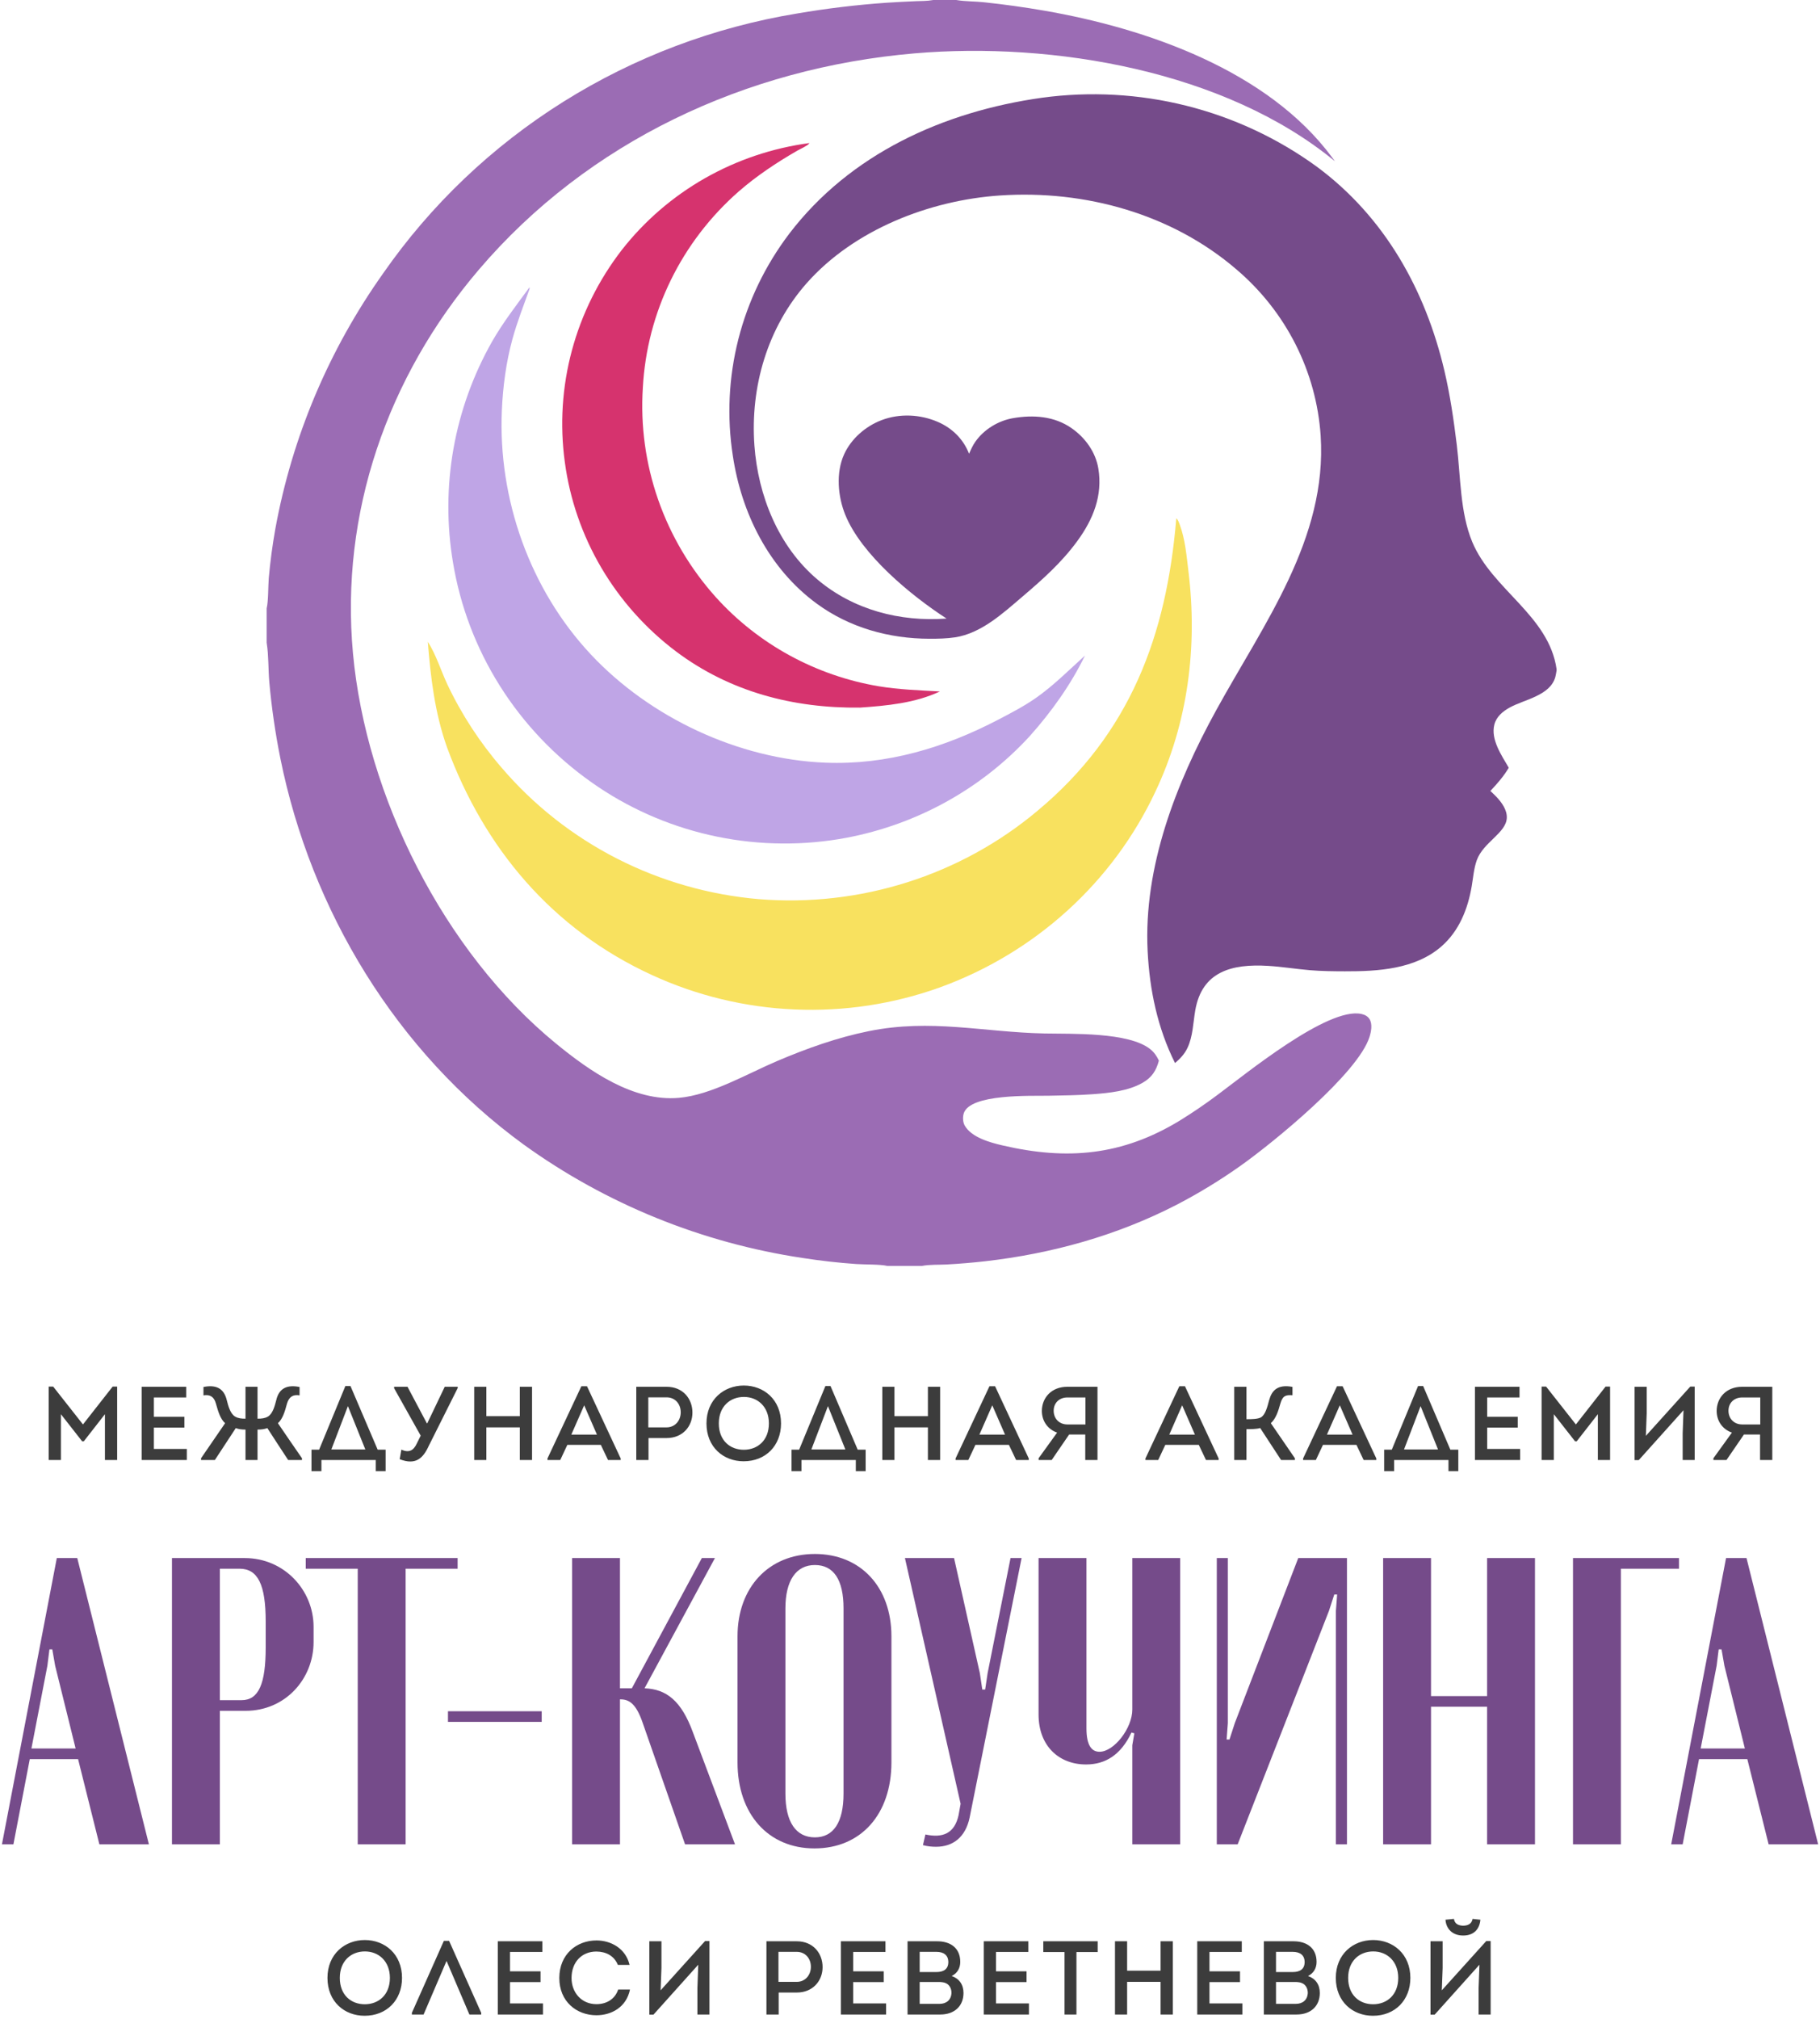 <?xml version="1.0" encoding="UTF-8"?> <svg xmlns="http://www.w3.org/2000/svg" width="349" height="387" viewBox="0 0 349 387" fill="none"><path d="M155.173 27.424L155.184 27.48C154.772 27.994 153.522 28.513 152.902 28.869C148.943 31.142 145.082 33.711 141.647 36.703C141.308 37 140.973 37.301 140.642 37.605C140.311 37.91 139.984 38.219 139.661 38.532C139.338 38.845 139.018 39.161 138.703 39.482C138.387 39.802 138.076 40.126 137.769 40.454C137.462 40.782 137.159 41.114 136.86 41.449C136.561 41.785 136.266 42.123 135.976 42.466C135.685 42.808 135.399 43.154 135.118 43.504C134.836 43.853 134.559 44.206 134.286 44.562C134.013 44.918 133.745 45.277 133.481 45.639C133.218 46.002 132.958 46.368 132.703 46.736C132.449 47.105 132.199 47.477 131.954 47.852C131.709 48.227 131.468 48.605 131.232 48.985C130.997 49.366 130.765 49.749 130.539 50.136C130.313 50.522 130.092 50.911 129.875 51.302C129.659 51.694 129.448 52.088 129.242 52.484C129.035 52.881 128.833 53.28 128.637 53.682C128.44 54.083 128.249 54.487 128.063 54.894C127.877 55.3 127.695 55.708 127.519 56.119C127.343 56.529 127.172 56.942 127.006 57.356C126.841 57.771 126.68 58.188 126.525 58.606C126.37 59.025 126.22 59.445 126.075 59.867C125.931 60.29 125.791 60.714 125.657 61.139C125.523 61.565 125.394 61.992 125.271 62.42C125.148 62.849 125.03 63.279 124.917 63.711C124.805 64.142 124.698 64.575 124.597 65.009C124.495 65.443 124.399 65.879 124.308 66.315C124.217 66.751 124.132 67.189 124.052 67.627C123.973 68.066 123.898 68.505 123.83 68.945C123.761 69.386 123.698 69.827 123.641 70.269C123.583 70.71 123.531 71.153 123.484 71.596C123.438 72.039 123.397 72.482 123.362 72.926C123.327 73.37 123.297 73.815 123.272 74.26C123.243 74.713 123.219 75.167 123.201 75.622C123.183 76.076 123.17 76.531 123.163 76.985C123.156 77.44 123.155 77.895 123.16 78.35C123.164 78.804 123.175 79.259 123.191 79.713C123.207 80.168 123.228 80.622 123.255 81.075C123.283 81.529 123.316 81.983 123.355 82.436C123.393 82.889 123.438 83.342 123.488 83.794C123.538 84.246 123.594 84.697 123.655 85.148C123.716 85.599 123.784 86.049 123.856 86.497C123.929 86.947 124.007 87.395 124.091 87.842C124.175 88.289 124.265 88.735 124.36 89.18C124.455 89.625 124.555 90.069 124.661 90.511C124.767 90.954 124.879 91.396 124.996 91.835C125.114 92.275 125.237 92.714 125.365 93.151C125.493 93.588 125.627 94.023 125.766 94.457C125.905 94.891 126.05 95.323 126.2 95.753C126.35 96.183 126.505 96.611 126.666 97.038C126.826 97.464 126.993 97.888 127.164 98.311C127.335 98.733 127.512 99.154 127.694 99.572C127.876 99.99 128.063 100.406 128.255 100.82C128.448 101.234 128.645 101.645 128.848 102.054C129.051 102.463 129.258 102.869 129.471 103.273C129.684 103.677 129.902 104.078 130.125 104.477C130.348 104.876 130.576 105.272 130.808 105.665C131.041 106.058 131.279 106.448 131.522 106.836C131.764 107.223 132.012 107.607 132.264 107.989C132.516 108.37 132.773 108.749 133.035 109.124C133.297 109.499 133.564 109.871 133.835 110.24C134.106 110.609 134.381 110.975 134.661 111.337C134.942 111.699 135.226 112.058 135.516 112.413C135.805 112.768 136.099 113.12 136.397 113.468C136.695 113.817 136.997 114.161 137.304 114.502C137.555 114.78 137.809 115.055 138.067 115.328C138.324 115.601 138.584 115.871 138.847 116.138C139.11 116.405 139.376 116.67 139.645 116.932C139.914 117.194 140.185 117.453 140.459 117.709C140.734 117.965 141.011 118.218 141.291 118.469C141.571 118.72 141.853 118.967 142.138 119.212C142.423 119.456 142.711 119.698 143.001 119.936C143.291 120.175 143.584 120.411 143.879 120.644C144.174 120.877 144.472 121.106 144.773 121.332C145.073 121.559 145.376 121.782 145.681 122.003C145.986 122.223 146.293 122.44 146.602 122.654C146.912 122.867 147.224 123.078 147.538 123.286C147.853 123.493 148.169 123.697 148.488 123.898C148.806 124.099 149.127 124.297 149.45 124.491C149.773 124.685 150.097 124.876 150.425 125.064C150.752 125.251 151.081 125.435 151.411 125.616C151.742 125.797 152.075 125.975 152.41 126.148C152.744 126.322 153.081 126.493 153.419 126.66C153.758 126.826 154.098 126.99 154.44 127.149C154.782 127.309 155.125 127.466 155.47 127.619C155.816 127.771 156.163 127.921 156.511 128.067C156.86 128.213 157.21 128.354 157.561 128.492C157.913 128.631 158.266 128.766 158.62 128.897C158.974 129.028 159.33 129.156 159.687 129.279C160.044 129.403 160.403 129.523 160.763 129.64C161.122 129.756 161.483 129.869 161.845 129.978C162.207 130.086 162.571 130.191 162.935 130.293C163.299 130.394 163.665 130.492 164.031 130.586C164.398 130.68 164.765 130.77 165.134 130.856C165.502 130.942 165.871 131.025 166.241 131.103C166.612 131.182 166.983 131.256 167.355 131.328C167.726 131.399 168.099 131.466 168.472 131.529C172.356 132.173 176.311 132.309 180.237 132.526C175.508 134.754 170.079 135.266 164.914 135.622C152.102 135.779 139.934 132.58 129.661 124.88C129.299 124.607 128.94 124.33 128.584 124.048C128.228 123.766 127.877 123.48 127.528 123.191C127.18 122.9 126.835 122.606 126.494 122.308C126.153 122.009 125.816 121.707 125.482 121.4C125.149 121.093 124.82 120.783 124.494 120.469C124.168 120.154 123.846 119.835 123.529 119.513C123.211 119.191 122.898 118.865 122.588 118.535C122.278 118.205 121.973 117.872 121.672 117.534C121.371 117.197 121.074 116.857 120.781 116.513C120.489 116.168 120.2 115.82 119.916 115.469C119.632 115.118 119.353 114.763 119.078 114.405C118.803 114.047 118.532 113.686 118.266 113.321C118 112.957 117.739 112.589 117.482 112.218C117.225 111.848 116.973 111.473 116.726 111.096C116.478 110.72 116.236 110.34 115.998 109.957C115.76 109.574 115.527 109.189 115.298 108.8C115.07 108.412 114.847 108.021 114.628 107.627C114.41 107.234 114.196 106.838 113.988 106.438C113.779 106.04 113.576 105.639 113.377 105.235C113.179 104.831 112.985 104.425 112.797 104.016C112.608 103.608 112.425 103.197 112.247 102.784C112.069 102.371 111.896 101.957 111.729 101.539C111.561 101.122 111.398 100.704 111.241 100.282C111.084 99.861 110.932 99.439 110.786 99.014C110.639 98.59 110.498 98.163 110.362 97.735C110.226 97.307 110.095 96.878 109.97 96.447C109.845 96.016 109.725 95.583 109.611 95.149C109.497 94.715 109.388 94.28 109.284 93.843C109.181 93.406 109.083 92.968 108.99 92.529C108.898 92.09 108.811 91.65 108.729 91.209C108.648 90.768 108.572 90.326 108.502 89.883C108.431 89.44 108.367 88.996 108.307 88.552C108.246 88.106 108.191 87.66 108.141 87.213C108.091 86.766 108.047 86.319 108.008 85.871C107.97 85.424 107.937 84.975 107.909 84.527C107.882 84.078 107.86 83.629 107.844 83.18C107.827 82.731 107.817 82.281 107.812 81.832C107.807 81.383 107.807 80.933 107.813 80.484C107.819 80.034 107.831 79.585 107.849 79.136C107.866 78.687 107.889 78.238 107.917 77.79C107.946 77.341 107.98 76.892 108.02 76.445C108.06 75.997 108.105 75.55 108.156 75.103C108.207 74.656 108.263 74.21 108.325 73.766C108.387 73.32 108.455 72.876 108.528 72.432C108.601 71.988 108.679 71.545 108.763 71.104C108.848 70.662 108.937 70.221 109.032 69.781C109.127 69.342 109.228 68.903 109.334 68.466C109.44 68.029 109.552 67.593 109.669 67.158C109.785 66.724 109.908 66.29 110.036 65.859C110.163 65.427 110.296 64.997 110.435 64.569C110.573 64.14 110.717 63.714 110.866 63.289C111.015 62.864 111.17 62.441 111.329 62.019C111.489 61.598 111.654 61.179 111.824 60.761C111.994 60.344 112.169 59.929 112.35 59.516C112.53 59.102 112.716 58.691 112.907 58.283C113.097 57.874 113.293 57.468 113.494 57.064C113.695 56.66 113.901 56.258 114.111 55.859C114.322 55.46 114.538 55.064 114.759 54.67C114.98 54.276 115.205 53.885 115.436 53.497C115.666 53.108 115.902 52.722 116.142 52.34C116.382 51.957 116.627 51.577 116.876 51.2C117.126 50.823 117.38 50.449 117.639 50.078C117.898 49.708 118.161 49.34 118.43 48.975C118.698 48.611 118.97 48.25 119.247 47.892C119.518 47.546 119.792 47.204 120.071 46.865C120.35 46.526 120.632 46.191 120.92 45.858C121.207 45.526 121.498 45.197 121.793 44.872C122.088 44.547 122.387 44.225 122.691 43.907C122.994 43.589 123.301 43.275 123.613 42.964C123.923 42.653 124.238 42.346 124.557 42.043C124.876 41.74 125.198 41.441 125.524 41.145C125.85 40.849 126.18 40.558 126.514 40.27C126.847 39.983 127.184 39.699 127.524 39.42C127.865 39.14 128.209 38.865 128.556 38.593C128.903 38.322 129.254 38.055 129.607 37.792C129.962 37.529 130.319 37.271 130.68 37.016C131.04 36.762 131.403 36.512 131.77 36.266C132.136 36.02 132.506 35.779 132.878 35.542C133.251 35.306 133.627 35.073 134.005 34.845C134.383 34.617 134.764 34.394 135.148 34.175C135.532 33.957 135.919 33.743 136.308 33.533C136.697 33.324 137.089 33.119 137.484 32.919C137.878 32.719 138.275 32.523 138.674 32.333C139.073 32.142 139.475 31.956 139.878 31.775C140.282 31.594 140.688 31.418 141.096 31.247C141.504 31.076 141.915 30.909 142.327 30.748C142.74 30.586 143.154 30.43 143.57 30.278C143.986 30.127 144.404 29.98 144.824 29.838C145.244 29.697 145.665 29.56 146.089 29.429C146.512 29.297 146.937 29.171 147.363 29.05C147.789 28.928 148.217 28.812 148.647 28.701C149.076 28.59 149.507 28.484 149.938 28.383C150.37 28.283 150.804 28.187 151.238 28.097C151.672 28.006 152.107 27.921 152.544 27.841C152.981 27.761 153.418 27.686 153.856 27.617C154.295 27.547 154.734 27.483 155.173 27.424Z" fill="#D6336E"></path><path d="M101.535 55.065C101.576 55.247 101.561 55.324 101.497 55.503C100.366 58.667 99.152 61.752 98.262 64.998C97.052 69.411 96.435 74.091 96.235 78.651C95.493 95.595 101.571 112.922 113.311 125.446C124.603 137.491 141.561 145.522 158.288 146.182C170.066 146.647 181.131 143.307 191.455 137.918C193.876 136.655 196.402 135.339 198.638 133.775C202.006 131.42 205.019 128.396 208.05 125.648C205.373 131.186 201.591 136.473 197.479 141.071C197.183 141.395 196.883 141.715 196.579 142.033C196.276 142.35 195.969 142.664 195.659 142.975C195.349 143.286 195.036 143.593 194.719 143.898C194.402 144.203 194.082 144.504 193.759 144.802C193.436 145.1 193.11 145.394 192.78 145.686C192.451 145.977 192.119 146.265 191.783 146.549C191.447 146.834 191.109 147.115 190.767 147.392C190.426 147.67 190.082 147.943 189.734 148.214C189.386 148.484 189.036 148.751 188.683 149.014C188.33 149.277 187.974 149.537 187.616 149.793C187.257 150.049 186.896 150.301 186.531 150.549C186.168 150.797 185.801 151.042 185.431 151.283C185.062 151.524 184.691 151.761 184.316 151.994C183.942 152.227 183.565 152.457 183.185 152.682C182.806 152.908 182.425 153.129 182.041 153.347C181.657 153.565 181.271 153.778 180.882 153.988C180.494 154.198 180.103 154.403 179.71 154.605C179.317 154.807 178.922 155.004 178.525 155.198C178.128 155.392 177.728 155.581 177.327 155.766C176.926 155.951 176.523 156.133 176.118 156.31C175.713 156.487 175.306 156.66 174.897 156.828C174.488 156.997 174.078 157.162 173.666 157.322C173.253 157.482 172.839 157.638 172.424 157.79C172.008 157.942 171.591 158.089 171.172 158.232C170.753 158.375 170.333 158.514 169.911 158.649C169.489 158.783 169.066 158.913 168.642 159.039C168.217 159.165 167.792 159.286 167.364 159.403C166.937 159.52 166.509 159.633 166.08 159.741C165.65 159.85 165.219 159.954 164.788 160.053C164.356 160.152 163.923 160.247 163.489 160.338C163.056 160.428 162.621 160.514 162.185 160.596C161.75 160.677 161.313 160.755 160.876 160.827C160.362 160.911 159.847 160.989 159.331 161.061C158.814 161.132 158.297 161.197 157.779 161.256C157.262 161.315 156.743 161.368 156.224 161.415C155.705 161.461 155.185 161.502 154.665 161.535C154.145 161.569 153.625 161.597 153.104 161.618C152.583 161.639 152.062 161.654 151.54 161.663C151.019 161.672 150.498 161.674 149.977 161.67C149.456 161.666 148.934 161.656 148.414 161.639C147.892 161.623 147.371 161.6 146.851 161.571C146.331 161.542 145.811 161.507 145.291 161.465C144.772 161.423 144.253 161.375 143.734 161.321C143.216 161.266 142.698 161.206 142.182 161.139C141.665 161.072 141.149 160.999 140.634 160.92C140.119 160.84 139.605 160.755 139.092 160.662C138.579 160.571 138.068 160.473 137.557 160.369C137.047 160.265 136.538 160.154 136.031 160.037C135.523 159.921 135.017 159.798 134.512 159.67C134.008 159.541 133.505 159.406 133.004 159.265C132.503 159.124 132.003 158.977 131.506 158.824C131.008 158.671 130.513 158.512 130.02 158.347C129.527 158.182 129.036 158.011 128.546 157.834C128.057 157.657 127.571 157.474 127.086 157.286C126.601 157.097 126.119 156.902 125.64 156.702C125.16 156.502 124.683 156.295 124.208 156.083C123.734 155.871 123.263 155.654 122.794 155.43C122.325 155.207 121.859 154.978 121.396 154.743C120.932 154.509 120.472 154.269 120.015 154.023C119.558 153.777 119.104 153.526 118.653 153.269C118.203 153.012 117.755 152.75 117.311 152.483C116.867 152.215 116.426 151.942 115.989 151.663C115.551 151.385 115.117 151.101 114.687 150.813C114.257 150.524 113.831 150.23 113.408 149.931C112.969 149.622 112.535 149.307 112.104 148.986C111.674 148.666 111.247 148.341 110.825 148.011C110.403 147.681 109.984 147.345 109.57 147.005C109.156 146.664 108.747 146.319 108.341 145.968C107.936 145.618 107.535 145.263 107.139 144.903C106.742 144.543 106.351 144.178 105.963 143.809C105.576 143.439 105.194 143.065 104.816 142.686C104.438 142.308 104.065 141.925 103.696 141.537C103.328 141.149 102.965 140.757 102.606 140.361C102.248 139.964 101.895 139.563 101.546 139.159C101.198 138.754 100.855 138.345 100.516 137.931C100.178 137.518 99.845 137.1 99.518 136.679C99.19 136.258 98.868 135.833 98.551 135.404C98.234 134.975 97.922 134.542 97.616 134.105C97.31 133.668 97.009 133.228 96.714 132.784C96.419 132.341 96.13 131.893 95.846 131.442C95.562 130.991 95.284 130.537 95.011 130.079C94.739 129.622 94.472 129.161 94.211 128.697C93.95 128.233 93.695 127.766 93.446 127.296C93.197 126.826 92.954 126.353 92.716 125.877C92.479 125.401 92.248 124.922 92.022 124.44C91.797 123.959 91.578 123.474 91.365 122.987C91.151 122.501 90.944 122.011 90.743 121.519C90.543 121.027 90.348 120.533 90.159 120.037C89.971 119.54 89.789 119.041 89.613 118.54C89.437 118.039 89.267 117.536 89.103 117.031C88.94 116.526 88.783 116.019 88.632 115.51C88.482 115.001 88.338 114.49 88.2 113.978C88.062 113.466 87.93 112.952 87.805 112.436C87.68 111.921 87.562 111.404 87.45 110.886C87.338 110.367 87.233 109.848 87.133 109.327C87.035 108.806 86.942 108.284 86.856 107.76C86.781 107.31 86.71 106.86 86.644 106.408C86.579 105.957 86.517 105.505 86.461 105.052C86.405 104.599 86.354 104.146 86.307 103.692C86.261 103.238 86.219 102.784 86.183 102.329C86.146 101.875 86.114 101.42 86.087 100.964C86.06 100.509 86.038 100.053 86.02 99.598C86.003 99.142 85.991 98.686 85.983 98.23C85.976 97.774 85.973 97.318 85.975 96.861C85.977 96.405 85.984 95.95 85.996 95.493C86.008 95.038 86.025 94.582 86.047 94.126C86.069 93.671 86.095 93.216 86.127 92.76C86.158 92.305 86.195 91.85 86.236 91.396C86.277 90.942 86.323 90.488 86.374 90.035C86.425 89.582 86.48 89.129 86.541 88.677C86.601 88.224 86.667 87.773 86.737 87.322C86.807 86.871 86.882 86.421 86.962 85.972C87.042 85.522 87.126 85.074 87.216 84.626C87.305 84.179 87.399 83.732 87.498 83.286C87.597 82.841 87.701 82.396 87.809 81.953C87.918 81.509 88.031 81.067 88.149 80.626C88.267 80.184 88.39 79.745 88.517 79.306C88.644 78.867 88.776 78.43 88.913 77.994C89.05 77.558 89.191 77.123 89.337 76.69C89.483 76.257 89.634 75.826 89.789 75.396C89.944 74.966 90.104 74.538 90.268 74.112C90.432 73.685 90.601 73.26 90.775 72.837C90.948 72.413 91.126 71.992 91.309 71.572C91.491 71.153 91.678 70.735 91.869 70.32C92.061 69.904 92.257 69.49 92.457 69.079C92.657 68.667 92.862 68.257 93.07 67.85C93.279 67.442 93.493 67.037 93.71 66.634C93.928 66.231 94.15 65.83 94.376 65.432C96.464 61.794 99.055 58.448 101.535 55.065Z" fill="#BFA5E6"></path><path d="M225.562 99.349C225.913 99.636 226.068 100.133 226.221 100.544C227.272 103.356 227.534 106.552 227.896 109.518C229.659 123.955 227.827 138.503 221.548 151.751C221.296 152.287 221.038 152.82 220.773 153.349C220.507 153.879 220.235 154.406 219.957 154.929C219.678 155.452 219.393 155.972 219.102 156.489C218.811 157.005 218.513 157.518 218.208 158.027C217.904 158.536 217.593 159.042 217.276 159.544C216.96 160.046 216.637 160.543 216.307 161.037C215.978 161.531 215.643 162.021 215.301 162.507C214.959 162.993 214.612 163.475 214.259 163.952C213.905 164.43 213.545 164.904 213.18 165.373C212.814 165.841 212.443 166.306 212.066 166.766C211.689 167.226 211.306 167.681 210.918 168.132C210.529 168.583 210.135 169.029 209.736 169.47C209.336 169.911 208.931 170.348 208.521 170.779C208.11 171.211 207.694 171.638 207.273 172.06C206.852 172.482 206.426 172.898 205.994 173.309C205.563 173.72 205.126 174.127 204.684 174.527C204.243 174.928 203.796 175.324 203.344 175.714C202.893 176.104 202.436 176.489 201.975 176.868C201.514 177.247 201.048 177.621 200.577 177.988C200.107 178.356 199.632 178.719 199.152 179.075C198.673 179.432 198.189 179.782 197.7 180.127C197.212 180.472 196.72 180.811 196.223 181.144C195.726 181.477 195.225 181.804 194.72 182.125C194.215 182.446 193.706 182.761 193.193 183.07C192.68 183.379 192.164 183.681 191.643 183.977C191.123 184.274 190.599 184.564 190.071 184.848C189.544 185.131 189.013 185.409 188.478 185.68C187.943 185.951 187.405 186.215 186.864 186.473C186.323 186.731 185.778 186.983 185.231 187.228C184.684 187.473 184.133 187.711 183.579 187.943C183.026 188.174 182.47 188.399 181.911 188.618C181.352 188.836 180.79 189.048 180.226 189.253C179.671 189.452 179.114 189.644 178.555 189.83C177.995 190.015 177.434 190.194 176.87 190.366C176.305 190.539 175.739 190.704 175.172 190.862C174.604 191.02 174.034 191.172 173.462 191.316C172.89 191.461 172.316 191.599 171.741 191.73C171.165 191.861 170.588 191.984 170.01 192.101C169.431 192.218 168.851 192.327 168.27 192.43C167.689 192.533 167.107 192.628 166.523 192.717C165.939 192.806 165.355 192.888 164.769 192.962C164.183 193.037 163.597 193.104 163.009 193.164C162.422 193.225 161.834 193.278 161.246 193.324C160.657 193.37 160.067 193.409 159.477 193.441C158.888 193.473 158.298 193.497 157.708 193.515C157.117 193.533 156.527 193.543 155.936 193.547C155.345 193.55 154.755 193.546 154.165 193.535C153.574 193.524 152.984 193.506 152.394 193.481C151.804 193.455 151.214 193.423 150.625 193.384C150.036 193.344 149.447 193.298 148.859 193.244C148.271 193.19 147.684 193.13 147.097 193.062C146.511 192.993 145.925 192.918 145.341 192.836C144.756 192.754 144.172 192.665 143.59 192.569C143.008 192.473 142.427 192.369 141.846 192.26C141.267 192.149 140.689 192.032 140.112 191.907C139.535 191.783 138.959 191.652 138.386 191.514C137.813 191.376 137.241 191.231 136.671 191.079C136.101 190.927 135.533 190.768 134.967 190.602C134.401 190.437 133.838 190.264 133.276 190.085C132.714 189.905 132.155 189.719 131.598 189.526C131.041 189.333 130.487 189.134 129.935 188.927C129.383 188.721 128.834 188.508 128.288 188.289C127.741 188.069 127.197 187.843 126.656 187.61C126.115 187.378 125.577 187.139 125.043 186.893C105.902 178.129 92.865 162.58 85.728 143.263C83.385 136.695 82.583 129.894 82.034 122.998C83.618 125.464 84.554 128.545 85.797 131.204C86.137 131.922 86.489 132.634 86.854 133.34C87.218 134.046 87.595 134.746 87.984 135.44C88.372 136.134 88.772 136.821 89.184 137.502C89.596 138.182 90.02 138.856 90.455 139.523C90.89 140.19 91.336 140.849 91.794 141.501C92.252 142.153 92.72 142.798 93.2 143.435C93.68 144.071 94.17 144.7 94.671 145.32C95.172 145.941 95.684 146.553 96.206 147.157C96.588 147.603 96.975 148.045 97.368 148.482C97.761 148.919 98.16 149.352 98.564 149.78C98.967 150.208 99.376 150.63 99.791 151.048C100.205 151.466 100.625 151.879 101.049 152.286C101.474 152.694 101.904 153.097 102.339 153.494C102.774 153.891 103.213 154.283 103.658 154.67C104.102 155.056 104.552 155.438 105.006 155.814C105.46 156.19 105.919 156.56 106.382 156.926C106.846 157.29 107.314 157.649 107.786 158.003C108.259 158.356 108.735 158.704 109.216 159.047C109.698 159.389 110.183 159.725 110.673 160.055C111.162 160.386 111.656 160.711 112.153 161.029C112.651 161.348 113.153 161.66 113.658 161.967C114.164 162.273 114.673 162.573 115.186 162.867C115.699 163.162 116.216 163.45 116.736 163.732C117.256 164.014 117.78 164.289 118.307 164.558C118.834 164.827 119.364 165.09 119.898 165.346C120.432 165.602 120.968 165.852 121.508 166.096C122.048 166.339 122.591 166.576 123.137 166.807C123.683 167.037 124.232 167.261 124.783 167.478C125.335 167.695 125.889 167.906 126.446 168.11C127.002 168.314 127.562 168.51 128.124 168.7C128.685 168.891 129.249 169.075 129.815 169.251C130.381 169.428 130.95 169.598 131.52 169.761C132.091 169.924 132.663 170.081 133.238 170.229C133.812 170.379 134.389 170.521 134.966 170.657C135.545 170.792 136.124 170.921 136.705 171.042C137.287 171.164 137.869 171.278 138.453 171.385C139.037 171.493 139.623 171.593 140.209 171.687C140.796 171.78 141.384 171.866 141.973 171.945C142.561 172.025 143.151 172.097 143.741 172.162C144.332 172.227 144.923 172.284 145.515 172.335C146.114 172.383 146.712 172.424 147.312 172.459C147.911 172.493 148.511 172.519 149.111 172.538C149.711 172.558 150.312 172.57 150.912 172.575C151.512 172.58 152.113 172.577 152.713 172.568C153.313 172.558 153.914 172.541 154.514 172.517C155.113 172.493 155.713 172.462 156.312 172.423C156.911 172.384 157.51 172.338 158.107 172.285C158.706 172.232 159.303 172.171 159.899 172.104C160.495 172.036 161.091 171.961 161.686 171.879C162.28 171.797 162.874 171.708 163.466 171.612C164.058 171.515 164.649 171.412 165.239 171.301C165.829 171.19 166.417 171.072 167.004 170.947C167.591 170.822 168.176 170.69 168.759 170.551C169.343 170.412 169.924 170.266 170.504 170.113C171.084 169.959 171.661 169.799 172.237 169.632C172.813 169.465 173.386 169.291 173.958 169.11C174.529 168.929 175.098 168.741 175.664 168.546C176.231 168.351 176.795 168.15 177.357 167.941C177.918 167.733 178.477 167.517 179.033 167.295C179.589 167.073 180.143 166.845 180.693 166.609C181.243 166.374 181.79 166.132 182.335 165.883C182.879 165.634 183.42 165.379 183.958 165.118C184.496 164.856 185.03 164.588 185.562 164.313C186.093 164.038 186.62 163.757 187.144 163.47C187.669 163.182 188.189 162.889 188.706 162.589C189.222 162.289 189.735 161.982 190.244 161.67C190.753 161.357 191.258 161.039 191.759 160.714C192.259 160.389 192.756 160.059 193.249 159.722C193.742 159.386 194.23 159.043 194.714 158.694C195.198 158.346 195.677 157.991 196.152 157.631C196.628 157.271 197.098 156.905 197.564 156.534C198.03 156.162 198.491 155.785 198.947 155.402C216.754 140.572 223.71 121.74 225.562 99.349Z" fill="#F8E15F"></path><path d="M185.828 86.971C186.189 86.144 186.523 85.379 187.049 84.635C188.703 82.296 191.423 80.635 194.271 80.144C198.163 79.474 202.168 79.761 205.467 82.053C208.097 83.879 210.089 86.636 210.613 89.784C211.478 94.972 209.621 99.548 206.588 103.694C203.548 107.85 199.918 111.067 196.007 114.4C192.321 117.54 188.161 121.387 183.148 122.152C181.543 122.398 179.858 122.427 178.233 122.425C170.474 122.414 162.896 120.292 156.632 115.707C147.424 108.967 142.167 98.325 140.527 87.351C140.455 86.888 140.389 86.424 140.329 85.959C140.268 85.494 140.214 85.029 140.165 84.563C140.117 84.097 140.074 83.63 140.037 83.163C140 82.696 139.969 82.228 139.944 81.761C139.919 81.293 139.9 80.825 139.886 80.356C139.873 79.888 139.866 79.42 139.864 78.951C139.863 78.482 139.867 78.014 139.878 77.545C139.888 77.077 139.904 76.609 139.926 76.141C139.948 75.673 139.976 75.205 140.01 74.738C140.044 74.271 140.084 73.804 140.129 73.337C140.175 72.871 140.227 72.405 140.284 71.94C140.341 71.475 140.404 71.01 140.474 70.547C140.542 70.083 140.617 69.621 140.698 69.159C140.778 68.697 140.865 68.236 140.958 67.777C141.05 67.317 141.148 66.858 141.252 66.401C141.356 65.944 141.465 65.488 141.581 65.033C141.696 64.579 141.817 64.125 141.944 63.674C142.071 63.222 142.203 62.772 142.341 62.323C142.479 61.875 142.623 61.428 142.772 60.983C142.922 60.538 143.077 60.095 143.237 59.654C143.398 59.212 143.564 58.773 143.736 58.336C143.907 57.898 144.084 57.463 144.266 57.031C144.449 56.597 144.637 56.167 144.831 55.738C145.024 55.31 145.223 54.884 145.427 54.461C145.631 54.037 145.84 53.616 146.055 53.197C146.27 52.779 146.49 52.363 146.715 51.95C146.94 51.537 147.171 51.126 147.406 50.719C147.642 50.311 147.882 49.907 148.128 49.505C148.374 49.103 148.625 48.704 148.88 48.309C149.136 47.913 149.397 47.52 149.663 47.131C149.928 46.742 150.199 46.355 150.474 45.973C150.749 45.59 151.03 45.211 151.315 44.834C162.975 29.534 180.862 21.384 199.808 18.733C200.383 18.655 200.959 18.584 201.536 18.519C202.113 18.454 202.691 18.397 203.269 18.346C203.848 18.295 204.427 18.252 205.007 18.215C205.586 18.178 206.166 18.148 206.746 18.124C207.326 18.101 207.906 18.085 208.487 18.075C209.068 18.066 209.648 18.064 210.229 18.068C210.81 18.072 211.391 18.084 211.971 18.102C212.551 18.12 213.131 18.145 213.711 18.177C214.291 18.209 214.87 18.248 215.449 18.294C216.028 18.339 216.606 18.392 217.184 18.451C217.761 18.511 218.338 18.577 218.913 18.65C219.49 18.724 220.065 18.803 220.639 18.89C221.213 18.977 221.785 19.071 222.357 19.171C222.928 19.272 223.499 19.379 224.068 19.493C224.637 19.607 225.204 19.728 225.77 19.855C226.336 19.983 226.9 20.117 227.463 20.258C228.026 20.399 228.587 20.547 229.146 20.701C229.705 20.855 230.262 21.016 230.817 21.183C231.372 21.351 231.925 21.525 232.475 21.705C233.026 21.886 233.575 22.073 234.121 22.267C234.667 22.46 235.211 22.66 235.752 22.867C236.293 23.074 236.832 23.287 237.367 23.506C237.903 23.725 238.436 23.951 238.966 24.183C239.497 24.415 240.024 24.653 240.549 24.898C241.073 25.143 241.595 25.393 242.113 25.65C242.631 25.907 243.146 26.17 243.658 26.439C244.17 26.709 244.678 26.984 245.183 27.265C245.688 27.547 246.19 27.834 246.687 28.127C247.185 28.42 247.68 28.719 248.17 29.024C248.661 29.329 249.147 29.64 249.63 29.956C250.113 30.273 250.591 30.595 251.066 30.923C251.541 31.251 252.012 31.584 252.479 31.923C265.553 41.581 273.34 55.601 276.977 71.065C278.08 75.755 278.769 80.522 279.353 85.298C280.087 91.307 279.969 98.221 282.306 103.846C286.118 113.019 297.006 117.944 298.488 128.25V128.504C298.41 128.911 298.362 129.334 298.254 129.733C297.27 133.342 292.335 134.037 289.479 135.619C288.156 136.352 286.943 137.365 286.556 138.871C285.82 141.738 287.95 144.791 289.32 147.149C288.336 148.802 287.104 150.203 285.79 151.603C286.174 151.957 286.557 152.316 286.918 152.693C287.952 153.777 289.022 155.239 288.941 156.789C288.792 159.674 284.424 161.437 283.191 164.861C282.616 166.456 282.497 168.201 282.213 169.863C281.471 174.209 279.808 178.444 276.372 181.424C271.367 185.764 264.258 186.186 257.896 186.167C255.653 186.161 253.406 186.14 251.17 185.951C248.495 185.724 245.837 185.287 243.157 185.124C236.212 184.702 230.484 186.192 229.198 193.665C228.792 196.027 228.752 198.622 227.719 200.82C227.151 202.029 226.331 202.878 225.322 203.749C221.962 197.029 220.443 189.743 220.069 182.301C219.255 166.125 225.512 150.152 233.21 136.137C242.285 119.613 254.545 103.234 253.246 83.502C253.22 83.122 253.19 82.743 253.155 82.364C253.119 81.985 253.08 81.606 253.035 81.228C252.99 80.85 252.941 80.473 252.887 80.096C252.833 79.72 252.774 79.344 252.71 78.968C252.647 78.593 252.578 78.218 252.505 77.845C252.432 77.471 252.354 77.098 252.272 76.726C252.19 76.355 252.102 75.984 252.01 75.614C251.919 75.244 251.822 74.876 251.722 74.508C251.621 74.141 251.515 73.775 251.404 73.41C251.294 73.046 251.179 72.682 251.06 72.32C250.94 71.958 250.816 71.597 250.688 71.239C250.559 70.88 250.426 70.522 250.289 70.166C250.151 69.811 250.009 69.457 249.863 69.104C249.716 68.752 249.565 68.401 249.41 68.053C249.255 67.704 249.095 67.357 248.931 67.013C248.767 66.668 248.599 66.325 248.426 65.984C248.253 65.644 248.076 65.305 247.895 64.969C247.714 64.632 247.528 64.298 247.339 63.966C247.149 63.634 246.955 63.304 246.757 62.977C246.56 62.65 246.358 62.325 246.152 62.003C245.946 61.681 245.736 61.361 245.521 61.043C245.307 60.726 245.089 60.412 244.867 60.1C244.645 59.788 244.419 59.478 244.189 59.172C243.959 58.865 243.725 58.562 243.488 58.261C243.25 57.96 243.009 57.662 242.764 57.367C242.519 57.072 242.27 56.78 242.018 56.491C241.765 56.202 241.509 55.917 241.25 55.634C240.99 55.351 240.727 55.072 240.46 54.795C240.194 54.519 239.924 54.246 239.65 53.976C239.377 53.706 239.1 53.44 238.82 53.177C238.539 52.913 238.256 52.654 237.969 52.398C237.683 52.141 237.393 51.889 237.099 51.639C224.714 40.999 208.085 36.378 191.789 37.463C178.234 38.366 163.753 44.035 154.711 54.25C147.145 62.797 143.847 74.191 144.666 85.394C145.365 94.956 149.236 104.731 156.77 111.086C163.642 116.883 172.579 119.22 181.513 118.558C174.67 114.13 165.206 106.318 162.098 98.695C160.664 95.178 160.262 90.635 161.854 87.103C163.201 84.113 165.967 81.695 169.057 80.525C172.538 79.205 176.481 79.404 179.876 80.881C182.635 82.082 184.757 84.206 185.828 86.971Z" fill="#754B8A"></path><path d="M51.13 0H178.939H183.374C183.41 0.006 183.446 0.013 183.483 0.019C185.159 0.29 186.927 0.251 188.627 0.427C192.51 0.837 196.375 1.374 200.221 2.039C220.007 5.459 243.16 13.568 255.429 30.156L255.98 30.909C234.969 13.598 202.004 7.942 175.333 10.232C143.04 13.005 112.787 27.123 91.836 51.671C74.262 72.264 65.218 98.375 67.685 125.225C70.196 152.556 85.056 182.393 106.665 200.053C113.065 205.284 121.436 211.183 130.179 210.42C136.363 209.88 143.3 205.795 149.02 203.364C154.695 200.953 160.534 198.86 166.604 197.633C178.55 195.218 188.472 197.826 200.259 198.081C205.511 198.194 216.473 197.781 220.581 201.098C221.345 201.714 221.82 202.414 222.224 203.29C221.711 205.211 220.869 206.526 219.088 207.54C216.316 209.119 212.722 209.489 209.573 209.72C206.745 209.929 203.907 209.963 201.073 210.015C197.725 210.077 185.979 209.595 184.801 213.408C184.587 214.102 184.628 215.089 184.994 215.731C186.296 218.012 189.846 218.977 192.219 219.53C204.666 222.43 215.199 221.489 226.231 214.778C228.734 213.231 231.161 211.577 233.513 209.815C238.815 205.899 254.629 192.931 261.065 194.341C261.694 194.478 262.285 194.775 262.622 195.335C263.204 196.302 262.938 197.693 262.621 198.716C260.455 205.701 244.148 219.004 237.893 223.429C236.916 224.121 235.927 224.797 234.926 225.456C233.925 226.115 232.913 226.757 231.889 227.382C230.866 228.006 229.831 228.613 228.786 229.202C227.741 229.791 226.685 230.363 225.62 230.916C214.152 236.818 201.698 240.28 188.857 241.746C186.413 242.019 183.963 242.223 181.508 242.358C179.993 242.437 178.281 242.346 176.81 242.631H170.158H51.13V123.188V116.602V0ZM51.13 0V116.602C51.475 115.226 51.411 112.391 51.537 110.82C51.817 107.664 52.235 104.527 52.79 101.407C52.889 100.858 52.993 100.31 53.1 99.763C53.208 99.216 53.319 98.67 53.434 98.124C53.548 97.578 53.667 97.033 53.789 96.489C53.912 95.945 54.038 95.401 54.168 94.859C54.298 94.317 54.431 93.775 54.569 93.234C54.706 92.694 54.847 92.154 54.992 91.615C55.136 91.076 55.285 90.538 55.437 90.001C55.589 89.464 55.745 88.928 55.904 88.394C56.064 87.859 56.227 87.325 56.394 86.792C56.56 86.26 56.731 85.729 56.905 85.198C57.079 84.668 57.257 84.138 57.438 83.611C57.62 83.082 57.805 82.556 57.994 82.03C58.182 81.504 58.375 80.98 58.571 80.457C58.766 79.934 58.966 79.412 59.169 78.892C59.372 78.371 59.579 77.852 59.789 77.334C59.999 76.817 60.213 76.3 60.43 75.786C60.648 75.271 60.868 74.757 61.093 74.245C61.317 73.734 61.545 73.223 61.776 72.714C62.008 72.205 62.243 71.698 62.481 71.192C62.72 70.686 62.961 70.182 63.207 69.68C63.452 69.177 63.701 68.676 63.953 68.177C64.205 67.677 64.461 67.18 64.72 66.684C64.979 66.188 65.242 65.694 65.507 65.201C65.773 64.709 66.043 64.218 66.315 63.729C66.588 63.24 66.864 62.754 67.143 62.268C67.422 61.783 67.705 61.3 67.991 60.818C68.277 60.337 68.566 59.857 68.859 59.38C69.151 58.902 69.447 58.426 69.746 57.952C70.045 57.479 70.348 57.007 70.653 56.537C70.959 56.068 71.268 55.6 71.58 55.134C71.892 54.669 72.207 54.205 72.526 53.743C72.844 53.282 73.166 52.823 73.49 52.365C74.059 51.549 74.638 50.739 75.227 49.937C75.816 49.134 76.415 48.339 77.025 47.551C77.634 46.764 78.254 45.983 78.883 45.211C79.513 44.439 80.153 43.674 80.802 42.918C81.451 42.161 82.11 41.413 82.778 40.672C83.447 39.932 84.124 39.2 84.812 38.476C85.499 37.753 86.195 37.038 86.901 36.331C87.606 35.625 88.321 34.928 89.044 34.239C89.768 33.55 90.5 32.87 91.241 32.2C91.982 31.529 92.731 30.868 93.489 30.215C94.247 29.563 95.013 28.921 95.788 28.288C96.562 27.654 97.345 27.031 98.135 26.417C98.925 25.803 99.724 25.199 100.53 24.605C101.335 24.011 102.149 23.426 102.97 22.852C103.791 22.278 104.619 21.714 105.454 21.161C106.29 20.607 107.132 20.064 107.981 19.531C108.831 18.998 109.687 18.476 110.55 17.964C111.412 17.453 112.281 16.952 113.157 16.462C114.033 15.971 114.914 15.492 115.802 15.024C116.69 14.555 117.584 14.098 118.484 13.652C119.383 13.205 120.289 12.77 121.199 12.346C122.11 11.922 123.026 11.509 123.948 11.108C124.869 10.707 125.796 10.317 126.727 9.938C127.659 9.56 128.595 9.193 129.536 8.837C130.476 8.482 131.421 8.138 132.371 7.806C133.321 7.474 134.275 7.154 135.233 6.846C136.191 6.537 137.152 6.241 138.117 5.956C139.083 5.671 140.053 5.398 141.025 5.138C141.998 4.877 142.973 4.628 143.952 4.392C144.931 4.155 145.913 3.93 146.897 3.718C147.882 3.506 148.869 3.305 149.859 3.117C150.848 2.929 151.841 2.753 152.835 2.59C155.687 2.101 158.55 1.684 161.425 1.339C164.299 0.994 167.18 0.721 170.068 0.521C171.909 0.402 173.752 0.305 175.595 0.229C176.656 0.181 177.793 0.214 178.837 0.02C178.871 0.014 178.905 0.007 178.939 0H51.13ZM51.13 123.188V242.631H170.158C168.699 242.306 165.886 242.387 164.218 242.273C160.767 242.032 157.333 241.645 153.916 241.112C153.314 241.022 152.713 240.927 152.112 240.828C151.512 240.729 150.912 240.625 150.313 240.517C149.714 240.41 149.116 240.297 148.519 240.18C147.922 240.063 147.326 239.942 146.731 239.816C146.135 239.691 145.541 239.561 144.947 239.427C144.354 239.292 143.762 239.153 143.171 239.01C142.58 238.867 141.99 238.719 141.401 238.567C140.812 238.416 140.224 238.259 139.638 238.099C139.051 237.939 138.466 237.774 137.882 237.604C137.298 237.435 136.715 237.262 136.134 237.083C135.553 236.906 134.973 236.724 134.394 236.537C133.816 236.351 133.239 236.16 132.663 235.966C132.088 235.77 131.513 235.571 130.941 235.368C130.368 235.164 129.798 234.957 129.229 234.745C128.659 234.533 128.091 234.317 127.526 234.097C126.959 233.877 126.395 233.652 125.833 233.424C125.27 233.195 124.709 232.962 124.15 232.726C123.591 232.489 123.034 232.248 122.479 232.002C121.923 231.757 121.37 231.508 120.819 231.255C120.267 231.002 119.718 230.744 119.17 230.483C118.623 230.222 118.077 229.956 117.534 229.686C116.99 229.417 116.449 229.144 115.91 228.866C115.371 228.589 114.834 228.308 114.299 228.022C113.764 227.737 113.231 227.447 112.701 227.154C112.17 226.861 111.642 226.564 111.116 226.262C110.59 225.961 110.067 225.656 109.545 225.348C109.024 225.039 108.505 224.726 107.989 224.41C107.473 224.093 106.959 223.773 106.447 223.449C105.936 223.125 105.427 222.797 104.92 222.465C104.414 222.134 103.91 221.798 103.409 221.459C102.907 221.12 102.409 220.777 101.913 220.431C101.417 220.085 100.923 219.735 100.433 219.381C75.956 201.565 59.642 174.503 53.756 145.328C53.272 142.916 52.853 140.494 52.501 138.06C52.148 135.627 51.861 133.186 51.641 130.737C51.428 128.304 51.528 125.696 51.149 123.297C51.143 123.261 51.136 123.224 51.13 123.188Z" fill="#9B6CB4"></path><path d="M15.911 273.017L21.605 265.758H22.468V279.835H20.122V271.052L16.071 276.245H15.75L11.68 271.052V279.835H9.333V265.758H10.196L15.911 273.017ZM35.704 265.798V267.844H29.508V271.553H35.363V273.619H29.508V277.709H35.824V279.835H27.162V265.798H35.704ZM57.905 279.835H55.258C53.914 277.789 52.571 275.744 51.268 273.719C50.646 273.939 50.084 274 49.383 274V279.835C48.621 279.835 47.859 279.835 47.077 279.835V274C46.375 274 45.813 273.939 45.212 273.719C43.888 275.744 42.545 277.789 41.201 279.835H38.554V279.494C40.078 277.268 41.623 275.022 43.166 272.776C42.244 271.954 41.823 270.51 41.402 269.007C41.041 267.723 40.319 267.242 39.016 267.442V265.838C41.322 265.377 42.926 265.999 43.487 268.365C43.748 269.367 44.129 270.952 45.092 271.513C45.693 271.854 46.295 271.914 47.077 271.914V265.798C47.859 265.798 48.621 265.798 49.383 265.798V271.914C50.165 271.914 50.766 271.854 51.368 271.513C52.33 270.952 52.711 269.367 52.972 268.365C53.513 265.999 55.138 265.377 57.444 265.838V267.442C56.16 267.242 55.438 267.723 55.037 269.007C54.636 270.51 54.215 271.954 53.293 272.776C54.817 275.022 56.361 277.268 57.905 279.494V279.835ZM61.634 279.835V281.96H59.729V277.85H61.193L66.226 265.658H67.209L72.422 277.85H73.946V281.96H72.061V279.835C68.572 279.835 65.103 279.835 61.634 279.835ZM66.707 269.528L63.539 277.809H70.056L66.727 269.528H66.707ZM79.929 276.666L80.671 275.163L75.578 266.079V265.798H78.145L81.854 272.796H81.934L85.283 265.798H87.77V266.039L82.235 277.088C81.132 279.514 79.709 280.877 76.641 279.674L76.962 277.85C78.405 278.491 79.287 278.05 79.929 276.666ZM102.025 279.835H99.679V273.578H93.263V279.835H90.936V265.798H93.263V271.433H99.679V265.798H102.025V279.835ZM115.211 276.927H108.794L107.431 279.835H104.984V279.534L111.481 265.698H112.564L119.021 279.534V279.835H116.594L115.211 276.927ZM112.023 269.347L109.556 274.962H114.469L112.023 269.347ZM124.357 279.835H122.011V265.798H127.826C130.954 265.798 132.779 268.084 132.779 270.751C132.779 273.378 130.914 275.624 127.826 275.624H124.357V279.835ZM124.317 273.578H127.826C129.41 273.578 130.533 272.315 130.533 270.691C130.533 269.067 129.45 267.823 127.826 267.823H124.317V273.578ZM149.77 272.816C149.77 277.088 146.823 280.075 142.592 280.075C138.741 280.075 135.473 277.388 135.473 272.816C135.473 268.245 138.822 265.558 142.632 265.558C146.462 265.558 149.77 268.245 149.77 272.816ZM137.839 272.816C137.839 276.085 139.985 277.87 142.632 277.87C145.258 277.87 147.444 276.085 147.444 272.816C147.444 269.608 145.279 267.743 142.652 267.743C140.005 267.743 137.839 269.568 137.839 272.816ZM153.683 279.835V281.96H151.778V277.85H153.242L158.275 265.658H159.258L164.471 277.85H165.995V281.96H164.11V279.835C160.621 279.835 157.152 279.835 153.683 279.835ZM158.756 269.528L155.588 277.809H162.105L158.776 269.528H158.756ZM180.28 279.835H177.934V273.578H171.517V279.835H169.191V265.798H171.517V271.433H177.934V265.798H180.28V279.835ZM193.465 276.927H187.049L185.685 279.835H183.239V279.534L189.736 265.698H190.818L197.275 279.534V279.835H194.849L193.465 276.927ZM190.277 269.347L187.811 274.962H192.723L190.277 269.347ZM199.163 279.494L202.712 274.581C200.947 273.959 199.804 272.415 199.784 270.45C199.784 267.924 201.609 265.798 204.657 265.798H210.452V279.835H208.106V274.942H205.018L201.669 279.835H199.163V279.494ZM204.677 273.017H208.146V267.844H204.677C203.113 267.844 202.05 268.906 202.05 270.39C202.05 271.914 203.133 273.017 204.677 273.017ZM229.875 276.927H223.458L222.095 279.835H219.648V279.534L226.145 265.698H227.228L233.685 279.534V279.835H231.259L229.875 276.927ZM226.687 269.347L224.22 274.962H229.133L226.687 269.347ZM239.021 265.798V272.014C240.084 272.014 241.147 271.994 241.768 271.673C242.591 271.232 242.992 269.809 243.373 268.345C243.874 266.54 244.957 265.277 247.844 265.818V267.422C246.441 267.322 245.939 267.583 245.518 269.027C245.097 270.551 244.636 271.914 243.693 272.776L248.305 279.494V279.835H245.659L241.648 273.699C241.047 273.919 239.703 273.919 239.021 273.919V279.835H236.675V265.798H239.021ZM260.108 276.927H253.691L252.327 279.835H249.881V279.534L256.378 265.698H257.461L263.917 279.534V279.835H261.491L260.108 276.927ZM256.919 269.347L254.453 274.962H259.366L256.919 269.347ZM267.329 279.835V281.96H265.424V277.85H266.888L271.921 265.658H272.903L278.117 277.85H279.641V281.96H277.756V279.835C274.267 279.835 270.798 279.835 267.329 279.835ZM272.402 269.528L269.234 277.809H275.751L272.422 269.528H272.402ZM291.379 265.798V267.844H285.183V271.553H291.038V273.619H285.183V277.709H291.499V279.835H282.837V265.798H291.379ZM302.19 273.017L307.885 265.758H308.747V279.835H306.401V271.052L302.35 276.245H302.03L297.959 271.052V279.835H295.613V265.758H296.475L302.19 273.017ZM322.826 270.29L314.243 279.855H313.441V265.798H315.767V270.911L315.607 275.203L324.129 265.758H324.971V279.835H322.665V274.741L322.826 270.29ZM328.561 279.494L332.11 274.581C330.346 273.959 329.203 272.415 329.183 270.45C329.183 267.924 331.008 265.798 334.055 265.798H339.851V279.835H337.504V274.942H334.416L331.068 279.835H328.561V279.494ZM334.076 273.017H337.545V267.844H334.076C332.511 267.844 331.449 268.906 331.449 270.39C331.449 271.914 332.531 273.017 334.076 273.017Z" fill="#3C3C3C"></path><path d="M77.091 379.093C77.091 383.364 74.143 386.352 69.912 386.352C66.062 386.352 62.794 383.665 62.794 379.093C62.794 374.521 66.142 371.834 69.952 371.834C73.782 371.834 77.091 374.521 77.091 379.093ZM65.16 379.093C65.16 382.362 67.305 384.146 69.952 384.146C72.579 384.146 74.765 382.362 74.765 379.093C74.765 375.885 72.599 374.02 69.972 374.02C67.326 374.02 65.16 375.845 65.16 379.093ZM85.618 375.865L81.227 386.111H78.981V385.79L85.117 371.995H86.119L92.275 385.79V386.111H90.01L85.638 375.865H85.618ZM103.996 372.075V374.12H97.8V377.83H103.656V379.895H97.8V383.986H104.117V386.111H95.454V372.075H103.996ZM107.252 379.113C107.252 374.581 110.56 371.914 114.39 371.914C117.137 371.914 119.985 373.438 120.727 376.607H118.481C117.779 374.862 116.215 374.06 114.37 374.04C111.503 374.04 109.598 376.125 109.598 379.113C109.598 381.9 111.503 384.126 114.37 384.126C116.295 384.126 117.919 383.184 118.541 381.319H120.807C120.105 384.748 117.218 386.252 114.37 386.252C110.56 386.252 107.252 383.625 107.252 379.113ZM133.896 376.566L125.314 386.131H124.512V372.075H126.838V377.188L126.677 381.479L135.2 372.035H136.042V386.111H133.736V381.018L133.896 376.566ZM149.316 386.111H146.97V372.075H152.785C155.914 372.075 157.738 374.361 157.738 377.028C157.738 379.655 155.873 381.9 152.785 381.9H149.316V386.111ZM149.276 379.855H152.785C154.37 379.855 155.492 378.592 155.492 376.968C155.492 375.343 154.41 374.1 152.785 374.1H149.276V379.855ZM169.797 372.075V374.12H163.6V377.83H169.456V379.895H163.6V383.986H169.917V386.111H161.254V372.075H169.797ZM184.137 376.025C184.137 377.208 183.595 378.191 182.493 378.732C183.956 379.233 184.758 380.396 184.758 381.981C184.758 384.487 183.034 386.111 180.307 386.111H174.031V372.075H179.725C182.272 372.075 184.137 373.378 184.137 376.025ZM179.565 374.1H176.357V377.97H179.565C180.908 377.97 181.831 377.449 181.851 376.085C181.851 374.702 180.929 374.1 179.565 374.1ZM179.906 379.875H176.357V384.066H180.167C181.47 384.066 182.392 383.324 182.452 381.981C182.452 381.279 182.212 380.717 181.731 380.316C181.189 379.915 180.548 379.875 179.906 379.875ZM197.19 372.075V374.12H190.994V377.83H196.849V379.895H190.994V383.986H197.31V386.111H188.648V372.075H197.19ZM204.131 374.14H200.06V372.075H210.487V374.14H206.417V386.111H204.131V374.14ZM224.897 386.111H222.551V379.855H216.134V386.111H213.808V372.075H216.134V377.709H222.551V372.075H224.897V386.111ZM238.123 372.075V374.12H231.927V377.83H237.782V379.895H231.927V383.986H238.243V386.111H229.581V372.075H238.123ZM252.463 376.025C252.463 377.208 251.922 378.191 250.819 378.732C252.283 379.233 253.085 380.396 253.085 381.981C253.085 384.487 251.36 386.111 248.633 386.111H242.357V372.075H248.052C250.598 372.075 252.463 373.378 252.463 376.025ZM247.891 374.1H244.683V377.97H247.891C249.235 377.97 250.157 377.449 250.177 376.085C250.177 374.702 249.255 374.1 247.891 374.1ZM248.232 379.875H244.683V384.066H248.493C249.796 384.066 250.719 383.324 250.779 381.981C250.779 381.279 250.538 380.717 250.057 380.316C249.515 379.915 248.874 379.875 248.232 379.875ZM270.449 379.093C270.449 383.364 267.501 386.352 263.27 386.352C259.42 386.352 256.152 383.665 256.152 379.093C256.152 374.521 259.5 371.834 263.31 371.834C267.14 371.834 270.449 374.521 270.449 379.093ZM258.518 379.093C258.518 382.362 260.663 384.146 263.31 384.146C265.937 384.146 268.123 382.362 268.123 379.093C268.123 375.885 265.957 374.02 263.33 374.02C260.683 374.02 258.518 375.845 258.518 379.093ZM277.18 367.944C277.32 369.769 278.584 370.972 280.569 370.972C282.654 370.972 283.717 369.729 283.878 367.944C283.436 367.884 282.815 367.824 282.374 367.784C282.213 368.746 281.471 369.087 280.549 369.087C279.586 369.067 278.925 368.666 278.804 367.784L277.18 367.944ZM275.115 386.131H274.313V372.075H276.639V377.188L276.478 381.479L285 372.035H285.843V386.111H283.537V381.018L283.697 376.566L275.115 386.131Z" fill="#3C3C3C"></path><path d="M0.374 353.491L10.892 298.627H14.816L28.552 353.491H19.055L14.973 337.165H5.711L2.572 353.491H0.374ZM9.479 316.13L9.086 319.27L6.025 335.125H14.502L10.578 319.27L10.028 316.13H9.479ZM32.975 298.627H46.946C54.481 298.627 60.132 304.749 60.132 311.813V314.717C60.132 321.781 54.717 327.903 47.103 327.903H42.158V353.491H32.975V298.627ZM50.949 315.738V310.793C50.949 303.729 49.458 300.667 45.926 300.667H42.158V325.863H46.318C49.615 325.863 50.949 322.723 50.949 315.738ZM87.75 298.627V300.667H77.782V353.491H68.598V300.667H58.63V298.627H87.75ZM85.903 327.982H103.878V330.023H85.903V327.982ZM140.941 353.491H131.365L123.202 330.101C121.946 326.491 120.612 325.706 118.964 325.706H118.885V353.491H109.702V298.627H118.885V323.587H121.161L134.583 298.627H137.095L123.595 323.587C127.833 323.744 130.659 326.02 132.856 331.985L140.941 353.491ZM141.426 337.793V313.618C141.426 304.278 147.391 297.842 156.261 297.842C165.051 297.842 170.938 304.199 170.938 313.618V337.793C170.938 347.683 165.13 354.276 156.182 354.276C147.313 354.276 141.426 347.683 141.426 337.793ZM150.609 308.281V343.758C150.609 349.253 152.65 352.157 156.261 352.157C159.793 352.157 161.755 349.331 161.755 343.758V308.281C161.755 302.787 159.871 299.961 156.261 299.961C152.65 299.961 150.609 302.944 150.609 308.281ZM182.948 298.627L187.893 320.682L188.364 323.822H188.913L189.384 320.682L193.779 298.627H195.899L185.93 348.389C185.146 352.078 182.791 353.962 179.494 353.962C178.709 353.962 177.846 353.884 176.983 353.648L177.453 351.607C180.75 352.314 183.026 351.45 183.811 347.918L184.204 345.721L173.529 298.627H182.948ZM216.97 332.063C214.929 336.38 211.947 338.186 208.258 338.186C203.077 338.186 199.153 334.654 199.153 328.61V298.627H208.336V331.279C208.336 334.575 209.357 335.752 210.848 335.752C213.595 335.752 217.127 331.279 217.127 327.668V298.627H226.31V353.491H217.127V334.497L217.52 332.22L216.97 332.063ZM248.949 298.627H258.29V353.491H256.17V308.752L256.406 305.612H255.856L254.836 308.752L237.333 353.491H233.33V298.627H235.449V330.258L235.214 333.398H235.763L236.783 330.258L248.949 298.627ZM265.226 298.627H274.409V325.078H285.162V298.627H294.345V353.491H285.162V327.119H274.409V353.491H265.226V298.627ZM301.634 353.491V298.627H321.963V300.667H310.818V353.491H301.634ZM320.466 353.491L330.984 298.627H334.908L348.644 353.491H339.147L335.065 337.165H325.803L322.664 353.491H320.466ZM329.571 316.13L329.178 319.27L326.117 335.125H334.594L330.67 319.27L330.12 316.13H329.571Z" fill="#754B8A"></path></svg> 